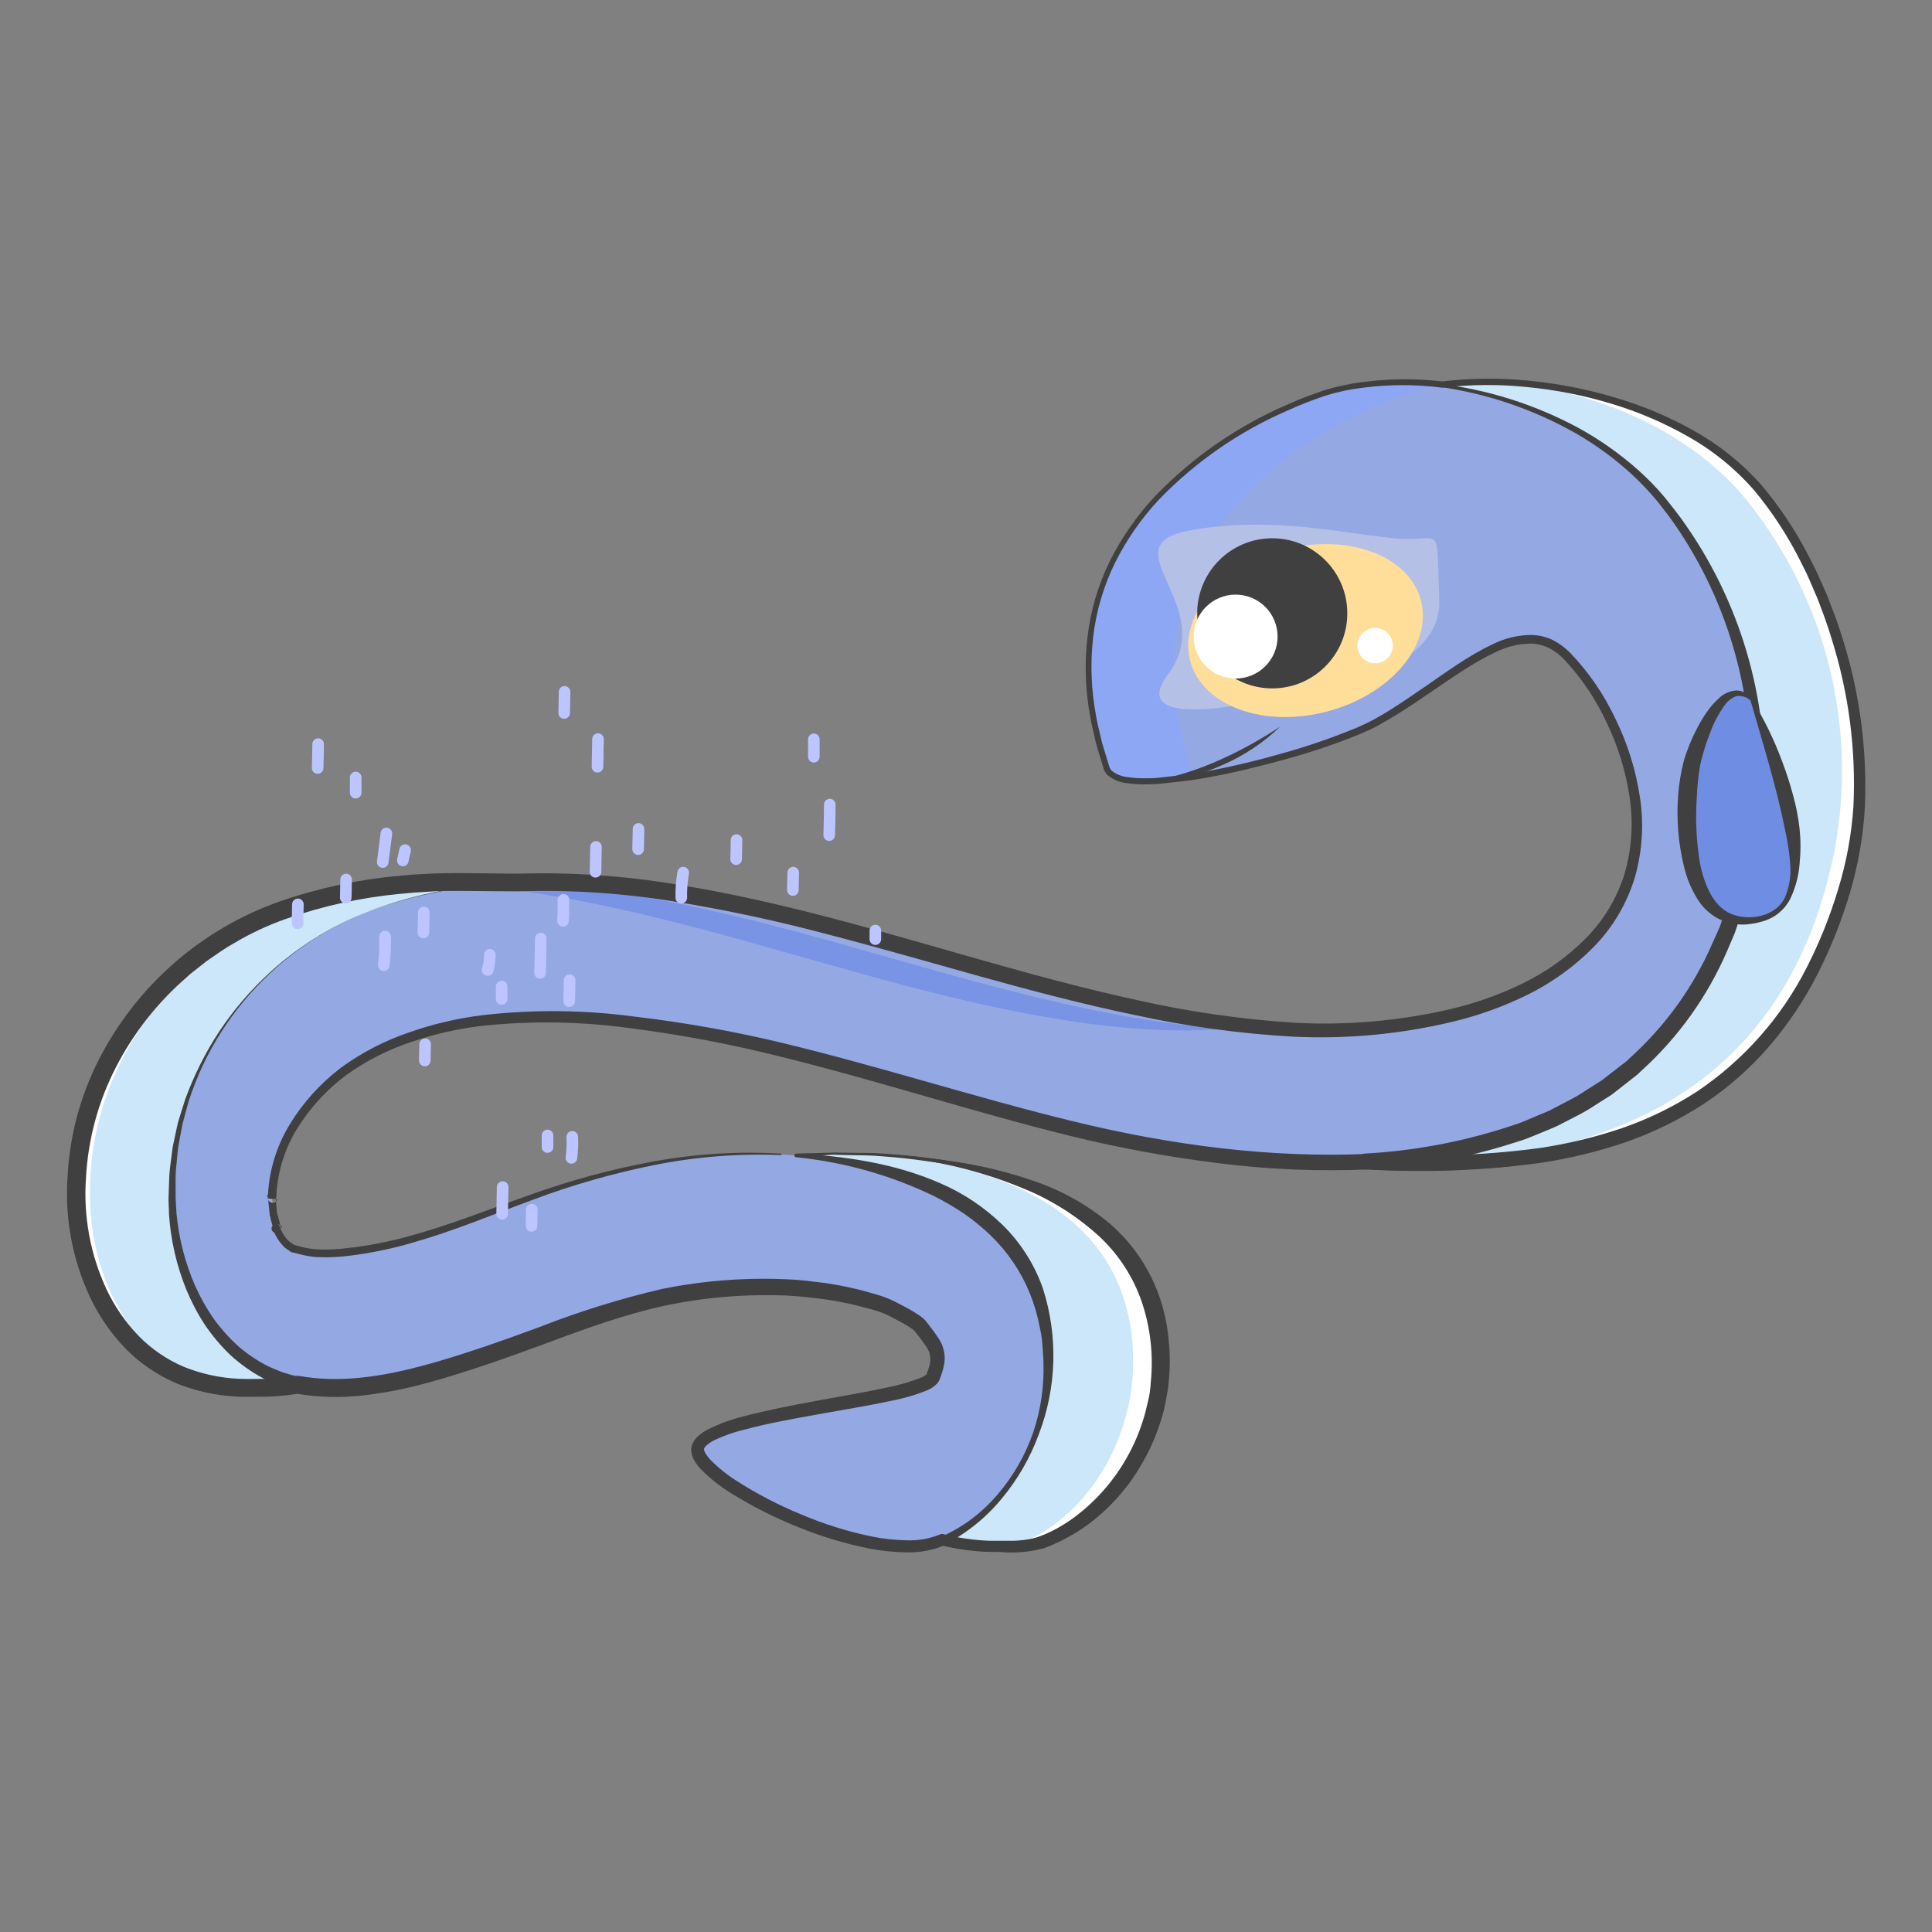 <?xml version="1.0" encoding="UTF-8"?>
<svg width="1500px" height="1500px" viewBox="0 0 1500 1500" version="1.1" xmlns="http://www.w3.org/2000/svg" xmlns:xlink="http://www.w3.org/1999/xlink">
    <rect x="0" y="0" width="1500" height="1500" fill="#808080" stroke="none"/>
    <!-- Generator: Sketch 63.1 (92452) - https://sketch.com -->
    <title>Animals / Eel</title>
    <desc>Created with Sketch.</desc>
    <g id="Animals-/-Eel" stroke="none" stroke-width="1" fill="none" fill-rule="evenodd">
        <g id="Parts-/-Back" fill="#FFFFFF" fill-opacity="0">
            <rect id="Rectangle" x="0" y="0" width="1500" height="1500"></rect>
        </g>
        <g id="Group" transform="translate(52, 294)">
            <path d="M777.961,760.173 C779.086,822.948 740.791,880.053 689.221,901.923 C716.806,908.043 742.636,909.393 759.871,902.193 C811.711,880.503 850.276,823.128 849.151,760.173 C846.901,634.173 710.776,606.543 624.151,602.133 C604.804,601.14 585.412,601.411 566.101,602.943 C652.681,609.513 775.846,640.203 777.961,760.173 Z" id="Path" fill="#FFFFFF" fill-rule="nonzero"></path>
            <path d="M1016.641,267.063 C1070.641,237.183 1117.216,186.738 1154.206,207.258 C1187.551,225.753 1279.801,374.748 1157.086,459.258 C1115.146,488.148 1063.486,499.488 1015.921,504.258 C961.246,509.568 906.346,503.178 851.896,492.828 C738.721,471.318 628.291,429.828 515.251,407.328 C420.121,388.113 320.581,380.643 228.781,414.528 C148.141,444.273 70.651,527.028 72.946,637.053 C74.251,700.413 106.831,757.293 158.176,775.968 C211.501,795.408 272.521,776.463 323.371,759.498 C375.751,742.083 426.061,718.998 480.466,710.403 C508.291,706.212 536.468,704.825 564.571,706.263 C554.041,705.813 567.676,706.533 569.071,706.668 C573.571,707.028 577.711,707.523 582.031,708.063 C592.841,709.392 603.568,711.33 614.161,713.868 C618.661,714.948 623.521,716.298 628.156,717.693 C632.254,718.751 636.224,720.261 639.991,722.193 C644.491,724.128 648.541,726.693 652.771,728.853 C655.471,730.473 658.126,732.183 660.781,733.983 C657.586,731.463 658.081,732.003 662.356,735.558 C662.716,735.873 672.931,747.123 667.216,739.743 C670.478,743.784 673.034,748.349 674.776,753.243 C677.701,761.208 676.171,766.338 672.886,775.518 C666.271,794.148 500.491,802.518 490.411,829.878 C481.726,853.638 625.906,926.718 679.681,902.373 C727.606,880.683 763.246,823.308 762.211,760.353 C760.096,634.353 634.276,606.723 554.401,602.313 C494.506,598.983 435.961,610.458 378.901,629.313 C327.736,646.458 278.326,670.083 224.956,677.148 C214.462,678.756 203.832,679.284 193.231,678.723 C187.543,678.075 181.925,676.916 176.446,675.258 C175.771,675.258 168.391,669.453 172.846,673.143 C168.554,669.588 165.33,664.916 163.531,659.643 C163.531,659.643 159.031,642.723 160.741,651.363 C160.291,648.933 158.941,630.663 158.806,636.468 C159.661,595.968 181.891,565.053 207.046,543.228 C232.201,521.403 269.686,507.498 299.701,501.513 C341.821,493.143 385.201,493.593 427.996,498.048 C541.711,509.838 652.726,549.708 764.461,578.373 C955.216,627.288 1255.906,651.993 1312.651,366.873 C1330.953,270.305 1305.893,170.573 1244.116,94.128 C1182.646,18.933 1061.731,-12.837 980.731,9.888 C957.916,16.278 735.481,93.633 807.256,302.973 C817.291,332.043 975.106,290.148 1016.641,267.063 Z" id="Path" fill="#94A8E4" fill-rule="nonzero"></path>
            <path d="M72.946,636.873 C70.651,526.893 148.141,444.093 228.781,414.348 C264.041,401.588 300.965,394.009 338.401,391.848 C278.866,388.293 219.466,393.468 162.901,414.348 C82.261,444.093 4.771,526.848 7.021,636.873 C8.371,700.233 40.951,757.113 92.296,775.788 C119.296,785.643 148.276,785.598 176.896,781.008 C170.506,779.732 164.219,777.987 158.086,775.788 C106.831,757.113 74.116,700.233 72.946,636.873 Z" id="Path" fill="#FFFFFF" fill-rule="nonzero"></path>
            <path d="M81.496,636.873 C79.291,526.893 154.261,444.093 232.336,414.348 C266.371,401.602 302.122,394.018 338.401,391.848 C280.801,388.293 223.336,393.468 168.661,414.348 C90.631,444.093 15.661,526.848 17.866,636.873 C19.126,700.233 50.671,757.113 100.351,775.788 C126.451,785.643 154.351,785.598 182.206,781.008 C176.084,779.72 170.067,777.975 164.206,775.788 C114.346,757.113 82.801,700.233 81.496,636.873 Z" id="Path" fill="#CDE7FA" fill-rule="nonzero"></path>
            <path d="M232.336,414.213 C249.281,407.706 266.722,402.575 284.491,398.868 C302.308,395.19 320.346,392.68 338.491,391.353 L338.491,392.208 L315.631,391.713 C308.041,391.443 300.436,391.443 292.816,391.713 C277.622,392.153 262.464,393.429 247.411,395.538 C232.362,397.629 217.454,400.635 202.771,404.538 C188.06,408.205 173.636,412.943 159.616,418.713 L149.266,423.213 L139.231,428.388 L134.236,430.998 L129.421,433.923 C126.226,435.903 122.986,437.793 119.836,439.818 C113.761,444.318 107.371,448.233 101.836,453.318 L93.106,460.428 L84.916,468.123 C63.237,488.776 45.73,513.402 33.346,540.663 C20.912,567.695 14.303,597.04 13.951,626.793 C12.643,656.291 19.048,685.621 32.536,711.888 C45.811,737.718 67.321,759.633 94.276,769.713 C107.972,774.754 122.393,777.55 136.981,777.993 C140.626,777.993 144.316,777.993 148.186,777.993 C152.056,777.993 155.611,777.993 159.301,777.768 C166.7,777.384 174.075,776.618 181.396,775.473 L181.171,786.588 C176.118,785.393 171.144,783.891 166.276,782.088 C163.799,781.273 161.379,780.295 159.031,779.163 C156.646,778.083 154.216,777.093 151.921,775.878 C142.785,770.958 134.304,764.911 126.676,757.878 C119.275,750.755 112.653,742.865 106.921,734.343 C101.345,725.808 96.585,716.768 92.701,707.343 C85.071,688.59 80.512,668.731 79.201,648.528 C79.201,643.488 78.616,638.448 78.931,633.453 L79.471,618.423 C79.741,613.383 80.641,608.433 81.181,603.483 C81.496,601.008 81.766,598.488 82.171,596.013 L83.746,588.678 L85.321,581.343 C85.776,578.885 86.407,576.464 87.211,574.098 L91.711,559.743 C95.115,550.369 99.067,541.203 103.546,532.293 C112.396,514.481 123.448,497.851 136.441,482.793 C162.351,452.473 195.268,428.932 232.336,414.213 L232.336,414.213 Z M232.336,414.213 C195.307,428.977 162.569,452.788 137.116,483.468 C124.471,498.702 113.797,515.469 105.346,533.373 C101.197,542.318 97.576,551.499 94.501,560.868 L90.631,575.133 C89.91,577.489 89.369,579.895 89.011,582.333 L87.616,589.713 L86.311,596.958 C85.996,599.388 85.816,601.863 85.546,604.293 C85.186,609.198 84.466,614.058 84.331,618.963 L84.331,633.678 C84.331,638.583 84.826,643.443 85.051,648.303 C86.856,667.729 91.779,686.737 99.631,704.598 C103.595,713.412 108.355,721.847 113.851,729.798 C119.474,737.561 125.883,744.724 132.976,751.173 C140.126,757.393 148.033,762.685 156.511,766.923 C158.626,767.958 161.011,768.768 162.991,769.713 C165.152,770.636 167.36,771.447 169.606,772.143 C174.137,773.572 178.751,774.729 183.421,775.608 C186.486,776.198 188.497,779.155 187.921,782.223 C187.495,784.509 185.706,786.297 183.421,786.723 L183.421,786.723 C175.722,788.092 167.956,789.053 160.156,789.603 C156.241,789.828 152.281,790.008 148.411,790.008 C144.541,790.008 140.761,790.008 136.801,790.008 C120.84,789.807 105.018,787.011 89.956,781.728 C74.871,776.004 61.096,767.295 49.456,756.123 C37.892,745.065 28.237,732.171 20.881,717.963 C6.52,689.624 -0.196,658.028 1.396,626.298 C2.13,594.902 9.539,564.023 23.131,535.713 C36.871,507.703 55.877,482.6 79.111,461.778 L87.796,454.128 L96.796,447.018 C102.826,442.113 109.531,438.018 115.876,433.878 C119.206,431.898 122.581,430.008 125.956,428.118 L130.996,425.238 L136.216,422.718 L146.656,417.723 L157.411,413.493 C171.778,408.067 186.516,403.676 201.511,400.353 C216.438,396.952 231.555,394.443 246.781,392.838 C261.991,391.218 277.246,390.363 292.501,390.138 C300.151,390.138 307.756,390.138 315.406,390.498 L338.266,391.443 C338.381,391.442 338.492,391.491 338.569,391.577 C338.646,391.663 338.683,391.778 338.673,391.893 C338.673,392.116 338.489,392.298 338.266,392.298 C302.053,394.222 266.339,401.61 232.336,414.213 L232.336,414.213 Z" id="Shape" fill="#404041" fill-rule="nonzero"></path>
            <path d="M873.091,302.973 C801.316,93.633 1023.616,16.278 1046.566,9.888 C1054.517,7.648 1062.603,5.919 1070.776,4.713 C1040.735,0.481 1010.156,2.194 980.776,9.753 C957.961,16.143 735.526,93.498 807.301,302.838 C811.486,315.033 841.726,314.718 878.491,308.553 C876.064,307.423 874.14,305.435 873.091,302.973 L873.091,302.973 Z" id="Path" fill="#8EA7F5" fill-rule="nonzero"></path>
            <path d="M744.211,492.783 C795.781,502.548 847.711,508.713 899.461,504.843 C869.427,502.603 839.555,498.576 810.001,492.783 C696.826,471.273 586.396,429.783 473.401,407.283 C415.171,395.538 355.276,388.203 296.551,392.028 C333.878,394.55 370.986,399.647 407.611,407.283 C520.606,430.008 631.036,471.273 744.211,492.783 Z" id="Path" fill="#7994E4" fill-rule="nonzero"></path>
            <path d="M1064.791,4.713 C1129.366,12.858 1197.091,43.683 1238.176,93.993 C1299.882,170.42 1324.907,270.092 1306.621,366.603 C1271.746,542.103 1144.621,600.108 1007.776,607.623 C1167.841,615.678 1323.046,591.288 1381.276,392.523 C1411.156,290.868 1374.616,159.873 1315.486,87.513 C1260.091,19.608 1144.171,-6.357 1064.791,4.713" id="Path" fill="#FFFFFF" fill-rule="nonzero"></path>
            <path d="M761.986,760.173 C763.021,822.948 727.606,880.053 679.951,901.923 C705.421,908.043 729.451,909.393 745.246,902.193 C793.171,880.503 828.811,823.128 827.776,760.173 C825.661,634.173 699.841,606.543 619.966,602.133 C602.074,601.141 584.134,601.412 566.281,602.943 C646.156,609.513 760.006,640.203 761.986,760.173 Z" id="Path" fill="#CDE7FA" fill-rule="nonzero"></path>
            <path d="M624.331,602.808 L595.306,602.448 L566.416,604.383 L566.416,601.548 C604.036,603.663 642.286,609.018 677.836,624.588 C695.799,632.293 712.195,643.229 726.211,656.853 C740.387,670.703 751.168,687.645 757.711,706.353 C769.588,743.402 768.445,783.398 754.471,819.708 C747.874,837.714 738.239,854.457 725.986,869.208 C713.781,884.155 698.612,896.413 681.436,905.208 L680.851,899.448 C695.124,902.822 709.816,904.081 724.456,903.183 L724.951,903.183 C735.209,903.633 745.465,902.246 755.236,899.088 C764.843,895.199 773.916,890.103 782.236,883.923 C798.924,871.446 812.812,855.611 823.006,837.438 C828.112,828.422 832.246,818.888 835.336,808.998 C837.091,804.093 837.991,799.008 839.296,794.013 C840.601,789.018 841.231,783.843 841.501,778.668 C843.566,757.921 841.22,736.973 834.616,717.198 C828.015,697.765 816.733,680.255 801.766,666.213 C786.275,651.976 768.606,640.309 749.431,631.653 C709.899,614.305 667.467,604.521 624.331,602.808 L624.331,602.808 Z M624.331,601.458 C635.176,601.908 645.976,602.718 656.776,603.798 C667.576,604.878 678.331,606.228 689.041,607.848 C710.693,611.041 731.986,616.315 752.626,623.598 C773.732,630.976 793.303,642.172 810.361,656.628 C827.571,671.712 840.579,690.999 848.116,712.608 C851.847,723.346 854.265,734.498 855.316,745.818 C856.508,757.081 856.508,768.439 855.316,779.703 C854.911,785.373 853.516,790.908 852.571,796.443 C851.626,801.978 849.871,807.423 848.071,812.733 C844.477,823.433 839.756,833.721 833.986,843.423 C822.654,862.973 807.132,879.77 788.536,892.608 L781.471,897.108 L774.046,901.158 C771.578,902.508 769.039,903.725 766.441,904.803 C763.842,906.053 761.167,907.135 758.431,908.043 C747.387,911.043 735.889,912.004 724.501,910.878 L724.996,910.878 C709.589,911.031 694.239,908.985 679.411,904.803 L679.411,904.803 C678.622,904.601 677.946,904.094 677.532,903.393 C677.118,902.692 677.001,901.855 677.206,901.068 C677.441,900.194 678.05,899.469 678.871,899.088 C687.291,895.348 695.261,890.668 702.631,885.138 C710.006,879.524 716.751,873.127 722.746,866.058 C734.847,851.89 744.175,835.571 750.241,817.953 C756.123,800.409 758.791,781.949 758.116,763.458 C758.116,758.958 757.531,754.233 757.261,749.643 C756.991,745.053 756.226,740.643 755.191,736.143 C753.519,727.189 750.941,718.429 747.496,709.998 C740.67,693.274 730.467,678.139 717.526,665.538 C711.015,659.265 704.018,653.517 696.601,648.348 C689.025,643.248 681.135,638.634 672.976,634.533 C639.35,618.342 603.148,608.169 566.011,604.473 L566.011,604.473 C565.232,604.379 564.671,603.678 564.751,602.898 C564.82,602.18 565.425,601.634 566.146,601.638 L595.261,600.873 L624.331,601.458 Z" id="Shape" fill="#404041" fill-rule="nonzero"></path>
            <path d="M1064.791,4.713 C1129.366,12.858 1197.091,43.683 1238.176,93.993 C1299.882,170.42 1324.907,270.092 1306.621,366.603 C1271.746,542.103 1144.621,600.108 1007.776,607.623 C1167.841,615.678 1331.776,569.778 1372.276,366.603 C1390.558,270.155 1365.585,170.544 1303.966,94.128 C1248.616,26.088 1144.171,-6.357 1064.791,4.713" id="Path" fill="#CDE7FA" fill-rule="nonzero"></path>
            <path d="M1315.711,87.648 C1300.897,70.164 1283.14,55.407 1263.241,44.043 C1243.398,32.552 1222.246,23.487 1200.241,17.043 C1178.333,10.747 1155.86,6.617 1133.146,4.713 C1110.427,2.565 1087.537,3.033 1064.926,6.108 L1064.926,3.903 C1102.844,8.371 1139.577,19.959 1173.196,38.058 C1189.996,47.242 1205.697,58.308 1219.996,71.043 C1227.155,77.439 1233.862,84.326 1240.066,91.653 C1246.051,99.123 1252.081,106.548 1257.391,114.468 C1301.497,178.179 1322.59,255.012 1317.196,332.313 C1315.588,351.501 1312.336,370.516 1307.476,389.148 C1306.261,393.648 1305.541,398.553 1303.921,403.098 L1299.421,416.823 C1297.891,421.323 1296.496,425.823 1294.921,430.323 L1289.161,443.823 C1273.813,479.576 1250.909,511.584 1222.021,537.648 L1219.411,540.168 L1216.531,542.418 L1210.816,546.918 L1199.296,555.918 L1187.011,563.703 C1182.993,566.416 1178.832,568.91 1174.546,571.173 L1161.631,577.833 C1159.471,578.913 1157.356,580.128 1155.106,581.073 L1148.446,583.863 L1134.946,589.398 C1130.446,591.198 1125.946,592.503 1121.446,593.898 C1084.779,605.568 1046.717,612.288 1008.271,613.878 L1008.271,601.548 C1041.239,603.578 1074.302,603.578 1107.271,601.548 C1139.966,599.764 1172.321,593.991 1203.616,584.358 C1267.193,564.903 1320.313,520.763 1351.081,461.823 C1358.968,447.336 1365.796,432.296 1371.511,416.823 C1374.616,409.173 1376.866,401.208 1379.566,393.378 C1380.736,389.418 1381.681,385.413 1382.761,381.408 C1383.907,377.438 1384.853,373.413 1385.596,369.348 C1391.741,336.707 1392.803,303.313 1388.746,270.348 C1384.691,237.35 1376.543,204.986 1364.491,174.003 C1361.611,166.263 1358.056,158.748 1354.771,151.098 L1349.191,139.983 C1347.391,136.248 1345.501,132.558 1343.341,128.958 L1337.131,118.158 C1334.971,114.648 1332.631,111.228 1330.336,107.718 C1326.016,100.698 1320.616,94.353 1315.711,87.648 Z M1315.711,87.648 C1320.616,94.308 1326.061,100.653 1330.426,107.718 C1332.721,111.183 1334.926,114.603 1337.266,118.158 L1343.521,128.913 C1345.681,132.468 1347.616,136.158 1349.416,139.893 L1355.041,151.008 C1358.371,158.658 1361.971,166.128 1364.896,173.913 C1377.044,204.907 1385.473,237.233 1390.006,270.213 C1394.403,303.306 1393.842,336.87 1388.341,369.798 C1387.846,373.938 1386.631,377.988 1385.731,382.038 C1384.831,386.088 1383.841,390.183 1382.716,394.233 C1380.196,402.153 1378.216,410.253 1375.066,418.038 C1369.626,433.842 1363.038,449.228 1355.356,464.073 C1324.905,525.141 1271.285,571.486 1206.451,592.773 C1174.506,603.399 1141.379,610.064 1107.811,612.618 C1074.424,615.234 1040.903,615.669 1007.461,613.923 C1004.271,613.649 1001.822,610.981 1001.822,607.78 C1001.822,604.579 1004.271,601.911 1007.461,601.638 L1007.461,601.638 C1044.728,599.639 1081.584,592.863 1117.126,581.478 C1121.626,579.948 1126.126,578.688 1130.311,576.978 L1143.091,571.578 L1149.481,568.923 C1151.641,568.023 1153.621,566.808 1155.691,565.773 L1167.976,559.383 C1172.068,557.251 1176.021,554.861 1179.811,552.228 L1191.511,544.848 L1202.446,536.388 L1207.936,532.158 L1210.636,530.043 L1213.156,527.658 C1240.712,502.923 1262.628,472.551 1277.416,438.603 L1283.086,425.913 C1284.796,421.413 1286.146,416.913 1287.586,412.773 L1292.086,399.588 C1293.706,395.088 1294.471,390.588 1295.686,386.088 C1300.65,368.149 1304.023,349.808 1305.766,331.278 C1312.468,256.211 1293.424,181.098 1251.766,118.293 C1246.681,110.418 1240.921,103.038 1235.251,95.793 C1229.324,88.591 1222.935,81.781 1216.126,75.408 C1202.453,62.657 1187.353,51.528 1171.126,42.243 C1138.276,23.662 1102.215,11.448 1064.836,6.243 L1064.836,6.243 C1064.539,6.21 1064.269,6.056 1064.09,5.817 C1063.911,5.579 1063.839,5.276 1063.891,4.983 C1063.933,4.479 1064.332,4.08 1064.836,4.038 C1087.63,1.256 1110.667,1.06 1133.506,3.453 C1156.3,5.762 1178.816,10.283 1200.736,16.953 C1222.749,23.375 1243.903,32.441 1263.736,43.953 C1283.479,55.371 1301.07,70.16 1315.711,87.648 Z" id="Shape" fill="#404041" fill-rule="nonzero"></path>
            <path d="M1307.701,249.423 C1307.701,249.423 1379.026,404.853 1315.036,419.568 C1251.046,434.283 1261.036,300.948 1261.036,300.948 C1261.036,300.948 1285.966,226.833 1307.701,249.423 Z" id="Path" fill="#708DE4" fill-rule="nonzero"></path>
            <path d="M1308.241,249.063 C1317.634,264.295 1325.487,280.425 1331.686,297.213 C1334.877,305.602 1337.64,314.148 1339.966,322.818 C1342.451,331.52 1344.198,340.416 1345.186,349.413 C1346.131,358.508 1346.131,367.677 1345.186,376.773 C1344.477,386.004 1342.098,395.031 1338.166,403.413 C1333.936,411.992 1326.319,418.418 1317.151,421.143 C1312.764,422.52 1308.235,423.396 1303.651,423.753 C1298.849,424.053 1294.03,423.567 1289.386,422.313 C1279.844,419.353 1271.663,413.102 1266.301,404.673 C1261.219,396.631 1257.523,387.793 1255.366,378.528 C1251.051,360.66 1249.533,342.231 1250.866,323.898 C1251.545,314.647 1253.051,305.475 1255.366,296.493 C1258.02,287.652 1261.532,279.091 1265.851,270.933 C1267.976,266.836 1270.366,262.883 1273.006,259.098 C1275.645,255.161 1278.758,251.564 1282.276,248.388 C1285.879,244.743 1290.668,242.509 1295.776,242.088 C1298.364,241.995 1300.921,242.685 1303.111,244.068 C1305.118,245.397 1306.859,247.091 1308.241,249.063 L1308.241,249.063 Z M1307.116,249.828 C1304.183,247.115 1300.173,245.889 1296.226,246.498 C1292.575,247.74 1289.42,250.122 1287.226,253.293 C1282.3,260.083 1278.361,267.537 1275.526,275.433 C1272.436,283.336 1269.939,291.459 1268.056,299.733 C1266.605,308.048 1265.718,316.452 1265.401,324.888 C1264.226,341.903 1265.026,358.997 1267.786,375.828 C1269.234,383.914 1271.841,391.75 1275.526,399.093 C1277.355,402.589 1279.64,405.827 1282.321,408.723 C1285.011,411.564 1288.238,413.843 1291.816,415.428 C1306.081,421.548 1327.816,417.678 1334.341,401.568 C1337.467,393.668 1338.685,385.142 1337.896,376.683 C1337.241,368.114 1335.978,359.602 1334.116,351.213 C1327.411,317.373 1316.836,283.713 1307.116,249.828 Z" id="Shape" fill="#404041" fill-rule="nonzero"></path>
            <path d="M965.566,241.323 C965.566,241.323 814.816,282.993 854.911,229.443 C895.006,175.893 807.211,129.588 871.831,117.798 C936.451,106.008 996.121,121.173 1032.301,124.098 C1068.481,127.023 1062.991,109.158 1065.466,171.573 C1067.851,230.118 965.566,241.323 965.566,241.323 Z" id="Path" fill="#B5C0E6" fill-rule="nonzero" style="mix-blend-mode: multiply;"></path>
            <ellipse id="Oval" fill="#FFDE99" fill-rule="nonzero" transform="translate(961.617, 195.589) rotate(-14.64) translate(-961.617, -195.589) " cx="961.617" cy="195.589" rx="92.61" ry="65.025"></ellipse>
            <circle id="Oval" fill="#404041" fill-rule="nonzero" cx="935.776" cy="182.193" r="58.275"></circle>
            <circle id="Oval" fill="#FFFFFF" fill-rule="nonzero" cx="907.336" cy="200.238" r="32.58"></circle>
            <circle id="Oval" fill="#FFFFFF" fill-rule="nonzero" cx="1015.651" cy="207.213" r="13.725"></circle>
            <path d="M941.896,270.213 C929.016,282.542 914.075,292.518 897.751,299.688 C889.643,303.392 881.206,306.33 872.551,308.463 C863.932,310.689 855.081,311.898 846.181,312.063 C854.753,310.167 863.224,307.84 871.561,305.088 C879.855,302.404 887.984,299.234 895.906,295.593 C903.871,292.038 911.656,288.123 919.351,283.848 C927.046,279.573 934.516,274.983 941.896,270.213 Z" id="Path" fill="#404041" fill-rule="nonzero"></path>
            <path d="M554.131,602.808 C521.301,601.491 488.431,604.074 456.211,610.503 C424.031,616.928 392.427,625.958 361.711,637.503 C330.931,648.843 300.466,661.668 268.561,670.758 C252.615,675.441 236.317,678.827 219.826,680.883 C211.475,681.998 203.044,682.389 194.626,682.053 C190.331,681.763 186.07,681.1 181.891,680.073 L175.816,678.498 L175.591,678.498 L175.096,678.498 L174.511,678.183 L174.241,678.183 L173.431,677.688 L172.126,676.743 L169.786,675.168 L169.786,675.168 L169.381,674.853 C165.357,671.126 162.273,666.5 160.381,661.353 L166.951,658.788 L166.951,658.788 C166.832,658.524 166.696,658.269 166.546,658.023 C166.234,657.639 165.852,657.318 165.421,657.078 C163.902,656.24 162,656.62 160.921,657.978 C160.5,658.523 160.25,659.181 160.201,659.868 L160.201,660.408 C160.213,660.572 160.213,660.738 160.201,660.903 C160.201,660.903 160.201,660.903 160.201,660.903 L160.201,660.903 L160.201,660.543 L160.201,659.913 L159.841,658.563 L159.121,655.908 L158.356,653.298 L157.951,652.038 L157.951,651.498 C157.951,651.498 157.501,650.823 158.401,652.083 L157.501,650.058 L156.781,643.083 L156.421,639.663 L156.421,638.043 L156.421,637.323 L156.421,637.323 C156.421,637.323 156.421,637.548 156.421,637.638 C156.421,637.728 156.421,637.638 156.691,638.133 C156.846,638.402 157.043,638.645 157.276,638.853 C157.369,638.969 157.475,639.074 157.591,639.168 C158.05,639.484 158.571,639.699 159.121,639.798 C160.14,639.989 161.191,639.726 162.001,639.078 C162.264,638.859 162.492,638.601 162.676,638.313 L162.676,638.313 C163.351,636.918 163.036,637.278 163.126,637.053 L155.926,636.558 C156.462,616.339 162.263,596.609 172.756,579.318 C183.145,562.183 196.671,547.161 212.626,535.038 C228.734,523.286 246.531,514.046 265.411,507.633 C284.09,501.04 303.435,496.513 323.101,494.133 C362.223,489.66 401.75,490.053 440.776,495.303 C479.428,499.843 517.776,506.68 555.616,515.778 C631.576,534.093 705.781,558.213 781.111,576.573 C856.441,594.933 933.841,605.328 1010.881,601.863 L1011.466,601.863 C1055.412,604.67 1099.528,603.163 1143.181,597.363 C1164.802,594.156 1186.095,589.036 1206.811,582.063 C1227.388,574.982 1247.032,565.432 1265.311,553.623 C1301.596,529.269 1331.033,496.021 1350.811,457.053 C1360.751,437.546 1368.914,417.184 1375.201,396.213 C1381.603,375.336 1385.56,353.787 1386.991,331.998 C1389.072,288.051 1383.359,244.083 1370.116,202.128 C1367.056,191.553 1363.096,181.293 1359.226,171.033 L1352.701,155.868 C1350.586,150.828 1347.931,146.013 1345.546,141.063 C1335.68,121.463 1323.601,103.058 1309.546,86.208 C1295.155,69.822 1278.119,55.964 1259.146,45.213 C1240.042,34.302 1219.749,25.62 1198.666,19.338 C1177.571,12.95 1155.895,8.669 1133.956,6.558 C1112.048,4.262 1089.953,4.398 1068.076,6.963 L1067.446,6.963 C1047.263,4.375 1026.833,4.375 1006.651,6.963 C996.591,8.114 986.663,10.209 976.996,13.218 C967.333,16.437 957.841,20.147 948.556,24.333 C910.992,40.477 876.982,63.874 848.476,93.183 C834.503,107.978 822.783,124.747 813.691,142.953 C804.735,161.2 798.981,180.851 796.681,201.048 C794.405,221.269 795.179,241.717 798.976,261.708 C799.696,266.703 801.136,271.608 802.216,276.603 C802.801,279.078 803.251,281.553 804.016,283.983 L806.266,291.318 L808.471,298.608 C808.876,299.778 809.191,301.128 809.641,302.163 C810.027,303.039 810.576,303.833 811.261,304.503 C814.931,307.355 819.36,309.061 823.996,309.408 C828.943,310.108 833.942,310.379 838.936,310.218 C841.456,310.218 843.976,310.218 846.541,309.903 L854.101,309.093 L869.266,307.383 C874.306,306.708 879.346,305.853 884.386,304.908 C904.456,301.218 924.346,296.403 944.011,290.778 C963.666,285.274 982.975,278.602 1001.836,270.798 C1006.336,268.818 1011.061,266.613 1015.336,264.228 C1019.611,261.843 1024.336,259.143 1028.431,256.443 C1037.071,251.043 1045.486,245.238 1053.946,239.433 C1070.821,227.868 1087.426,215.448 1106.461,206.403 C1116.116,201.481 1126.808,198.935 1137.646,198.978 C1143.25,199.213 1148.748,200.591 1153.801,203.028 C1158.693,205.572 1163.157,208.867 1167.031,212.793 C1181.537,227.943 1193.469,245.363 1202.356,264.363 C1211.601,283.249 1217.928,303.428 1221.121,324.213 C1224.43,345.132 1223.156,366.52 1217.386,386.898 C1211.264,407.331 1200.269,425.971 1185.346,441.213 C1170.552,456.227 1153.368,468.681 1134.496,478.068 C1115.769,487.34 1096.053,494.465 1075.726,499.308 C1035.272,508.973 993.655,512.866 952.111,510.873 C910.829,508.532 869.796,502.935 829.396,494.133 C748.396,477.348 670.186,452.013 590.896,431.493 C551.435,420.958 511.469,412.412 471.151,405.888 C431.003,399.324 390.309,396.702 349.651,398.058 L349.111,398.058 L303.616,397.698 C296.011,397.698 288.406,397.698 280.846,398.328 L269.461,399.003 L258.121,400.038 C227.978,402.917 198.299,409.46 169.741,419.523 C155.638,424.497 142.07,430.874 129.241,438.558 C122.671,442.158 116.641,446.613 110.476,450.798 C107.371,452.913 104.536,455.298 101.476,457.683 C98.416,460.068 95.536,462.183 92.836,464.838 C70.169,484.455 51.498,508.26 37.846,534.948 C24.203,561.499 16.336,590.638 14.761,620.448 C12.63,650.159 18.096,679.923 30.646,706.938 C36.904,720.192 45.261,732.348 55.396,742.938 C65.49,753.358 77.581,761.638 90.946,767.283 C104.547,772.731 118.969,775.849 133.606,776.508 C140.896,776.823 148.591,776.508 156.106,776.508 C163.548,776.15 170.968,775.414 178.336,774.303 C179.049,774.168 179.782,774.168 180.496,774.303 L180.496,774.303 C211.276,779.838 243.496,774.978 274.591,766.743 C290.161,762.693 305.641,757.743 321.121,752.568 C336.601,747.393 351.811,741.813 367.201,736.188 C397.961,724.157 429.542,714.337 461.701,706.803 C494.259,700.189 527.518,697.679 560.701,699.333 L561.376,699.333 C569.386,699.738 578.386,700.818 587.116,701.943 C595.846,703.068 604.531,704.868 613.081,706.848 C617.581,707.838 621.631,709.143 625.906,710.313 C630.404,711.489 634.811,712.993 639.091,714.813 C642.871,716.433 647.011,718.863 650.971,720.843 C654.991,722.949 658.883,725.293 662.626,727.863 L663.031,728.133 L663.031,728.133 L664.381,729.303 L665.056,729.843 L665.371,730.158 L665.371,730.158 L665.866,730.608 L666.541,731.373 L666.856,731.778 L667.441,732.498 L668.566,733.938 C670.096,735.873 671.536,737.808 673.066,739.833 C674.596,741.858 675.901,743.838 677.296,746.088 C678.127,747.407 678.849,748.791 679.456,750.228 C679.984,751.588 680.406,752.987 680.716,754.413 C681.444,757.354 681.642,760.402 681.301,763.413 C680.96,766.153 680.342,768.852 679.456,771.468 L678.241,775.023 L677.611,776.823 C677.341,777.453 677.026,778.083 676.711,778.668 L675.676,780.063 C673.445,782.4 670.746,784.24 667.756,785.463 C658.517,789.175 648.929,791.949 639.136,793.743 C629.731,795.768 620.281,797.523 610.876,799.188 C592.066,802.563 573.301,805.668 554.716,809.358 C545.446,811.203 536.221,813.228 527.176,815.658 C518.331,817.692 509.743,820.711 501.571,824.658 C499.826,825.591 498.195,826.724 496.711,828.033 C495.779,828.786 495.052,829.761 494.596,830.868 C494.61,832.11 495.003,833.319 495.721,834.333 C496.744,836.063 497.951,837.677 499.321,839.148 C505.696,845.645 512.827,851.356 520.561,856.158 C536.394,866.235 553.095,874.88 570.466,881.988 C587.746,889.302 605.695,894.924 624.061,898.773 C633.122,900.672 642.343,901.711 651.601,901.878 C660.523,902.269 669.425,900.734 677.701,897.378 C678.568,896.955 679.558,896.859 680.491,897.108 C692.185,900.079 704.162,901.799 716.221,902.238 L725.491,902.238 C728.506,902.238 731.566,902.238 734.491,902.238 C737.416,902.238 740.431,901.878 743.491,901.563 C746.551,901.248 749.341,900.663 752.086,899.853 C757.718,898.107 763.172,895.832 768.376,893.058 L776.206,888.558 L783.676,883.518 C793.433,876.415 802.288,868.149 810.046,858.903 C817.87,849.672 824.506,839.498 829.801,828.618 C835.186,817.759 839.294,806.313 842.041,794.508 C847.349,770.751 846.932,746.072 840.826,722.508 C834.508,698.907 821.432,677.667 803.206,661.398 C784.722,645.265 763.344,632.789 740.206,624.633 C717.114,616.529 693.24,610.858 668.971,607.713 C656.776,605.913 644.491,604.563 632.206,603.708 C626.041,603.168 619.876,603.033 613.711,602.898 L595.171,602.448 L595.171,602.448 C594.798,602.448 594.496,602.145 594.496,601.773 C594.496,601.4 594.798,601.098 595.171,601.098 L613.756,601.098 C619.921,601.098 626.131,601.098 632.296,601.593 C644.686,602.313 657.016,603.498 669.286,605.148 C693.961,608.238 718.244,613.909 741.736,622.068 C765.461,630.085 787.449,642.53 806.536,658.743 C825.686,675.413 839.557,697.307 846.451,721.743 C853.191,746.149 853.932,771.823 848.611,796.578 C845.878,808.911 841.725,820.886 836.236,832.263 C830.802,843.698 823.97,854.415 815.896,864.168 C799.916,884.218 778.659,899.413 754.516,908.043 C751.321,908.988 748.126,909.348 744.931,910.023 C741.736,910.698 738.496,910.608 735.301,910.878 C732.106,911.148 729.001,910.878 725.806,910.878 L716.536,910.878 C703.865,910.567 691.265,908.877 678.961,905.838 L681.706,905.568 C672.35,909.592 662.23,911.527 652.051,911.238 C642.229,911.162 632.437,910.168 622.801,908.268 C603.79,904.467 585.192,898.831 567.271,891.438 C549.274,884.269 531.955,875.504 515.521,865.248 C507.007,860.028 499.164,853.787 492.166,846.663 C490.265,844.662 488.59,842.459 487.171,840.093 C485.296,837.065 484.444,833.516 484.741,829.968 C485.486,826.46 487.369,823.296 490.096,820.968 C492.175,819.096 494.472,817.479 496.936,816.153 C505.83,811.649 515.205,808.162 524.881,805.758 C534.241,803.238 543.646,801.258 553.006,799.188 C571.816,795.318 590.626,792.078 609.346,788.613 C618.706,786.903 628.021,785.148 637.201,783.123 C646.147,781.382 654.914,778.821 663.391,775.473 C664.834,774.889 666.16,774.051 667.306,772.998 L667.306,772.998 C667.286,773.087 667.286,773.179 667.306,773.268 L667.846,771.693 L668.926,768.453 C670.319,764.967 670.648,761.146 669.871,757.473 C669.669,756.583 669.398,755.71 669.061,754.863 C668.719,754.095 668.312,753.357 667.846,752.658 C666.721,750.858 665.416,748.968 664.066,747.123 C662.716,745.278 661.276,743.433 659.836,741.633 L658.756,740.283 L658.261,739.608 L657.991,739.293 L657.991,739.293 L655.561,737.268 L656.101,737.673 C652.719,735.354 649.186,733.265 645.526,731.418 C641.746,729.528 638.461,727.503 634.276,725.748 C630.533,724.288 626.7,723.071 622.801,722.103 C618.706,721.068 614.701,719.853 610.561,718.908 C602.236,717.018 593.911,715.443 585.541,714.408 C577.171,713.373 568.981,712.428 559.711,711.933 L560.386,711.933 C528.178,710.484 495.916,713.084 464.356,719.673 C432.856,726.468 402.391,737.673 371.701,749.058 C356.356,754.683 340.921,760.398 325.261,765.618 C309.601,770.838 293.986,775.923 277.921,780.153 C261.78,784.554 245.32,787.684 228.691,789.513 C211.753,791.385 194.635,790.87 177.841,787.983 L180.136,787.983 C172.28,789.207 164.363,790.003 156.421,790.368 C148.456,790.368 140.761,790.683 132.661,790.368 C116.449,789.638 100.476,786.184 85.411,780.153 C70.302,773.802 56.621,764.483 45.181,752.748 C33.972,741.052 24.732,727.618 17.821,712.968 C4.213,683.849 -1.764,651.748 0.451,619.683 C2.033,587.806 10.394,556.633 24.976,528.243 C54.279,471.156 104.298,427.431 164.791,406.023 C194.441,395.697 225.237,389.018 256.501,386.133 L268.201,385.053 L279.901,384.423 C287.686,383.928 295.516,384.018 303.301,383.838 L349.786,384.333 L349.246,384.333 C390.745,383.057 432.269,385.861 473.221,392.703 C514.081,399.183 554.221,408.498 594.136,418.938 C673.741,439.863 751.636,465.333 831.691,482.658 C871.465,491.595 911.879,497.402 952.561,500.028 C993.139,502.253 1033.828,498.753 1073.431,489.633 C1093.093,485.088 1112.175,478.325 1130.311,469.473 C1148.357,460.718 1164.801,448.989 1178.956,434.778 C1193.028,420.662 1203.453,403.333 1209.331,384.288 C1214.903,365.063 1216.239,344.858 1213.246,325.068 C1210.315,305.12 1204.383,285.73 1195.651,267.558 C1187.252,249.255 1175.946,232.432 1162.171,217.743 C1158.855,214.324 1155.029,211.44 1150.831,209.193 C1146.613,207.125 1142.021,205.932 1137.331,205.683 C1127.567,205.658 1117.934,207.923 1109.206,212.298 C1091.206,220.758 1074.376,232.908 1057.366,244.383 C1048.906,250.188 1040.356,255.948 1031.536,261.348 C1027.036,264.093 1022.536,266.658 1018.036,269.223 C1013.536,271.788 1008.676,273.723 1003.861,275.928 C984.775,283.681 965.24,290.278 945.361,295.683 C925.516,301.173 905.491,306.078 885.196,309.723 C880.111,310.623 875.071,311.478 869.896,312.153 L854.506,313.863 L846.766,314.673 C844.156,314.673 841.591,314.943 838.981,314.943 C833.716,315.083 828.449,314.797 823.231,314.088 C817.574,313.588 812.205,311.374 807.841,307.743 C806.719,306.598 805.819,305.255 805.186,303.783 C804.691,302.433 804.421,301.263 804.016,300.003 L801.766,292.713 L799.516,285.288 C798.796,282.813 798.346,280.293 797.716,277.773 C796.681,272.688 795.196,267.693 794.476,262.563 C790.631,242.15 789.903,221.273 792.316,200.643 C794.711,179.962 800.664,159.851 809.911,141.198 C819.244,122.65 831.235,105.565 845.506,90.483 C874.329,60.74 908.715,36.95 946.711,20.463 C956.138,16.211 965.781,12.456 975.601,9.213 C985.516,6.087 995.699,3.888 1006.021,2.643 C1026.588,-0.139 1047.425,-0.29 1068.031,2.193 L1067.446,2.193 C1089.688,-0.485 1112.158,-0.711 1134.451,1.518 C1156.733,3.63 1178.763,7.864 1200.241,14.163 C1221.778,20.34 1242.538,28.961 1262.116,39.858 C1281.911,50.781 1299.738,64.941 1314.856,81.753 C1329.417,98.882 1341.95,117.636 1352.206,137.643 C1354.681,142.683 1357.471,147.588 1359.676,152.718 L1366.516,168.108 C1370.521,178.548 1374.661,188.988 1377.901,199.608 C1391.695,242.447 1397.789,287.392 1395.901,332.358 C1394.642,354.931 1390.761,377.282 1384.336,398.958 C1377.964,420.545 1369.65,441.511 1359.496,461.598 C1349.29,481.815 1336.69,500.731 1321.966,517.938 C1307.114,535.204 1289.958,550.346 1270.981,562.938 C1251.966,575.318 1231.522,585.351 1210.096,592.818 C1188.727,600.078 1166.756,605.424 1144.441,608.793 C1100.031,614.88 1055.131,616.599 1010.386,613.923 L1010.971,613.923 C971.722,615.624 932.401,613.983 893.431,609.018 C854.553,604.196 815.995,597.073 777.961,587.688 C702.001,568.878 628.021,544.533 552.601,526.038 C515.032,516.606 476.941,509.394 438.526,504.438 C400.32,499.096 361.608,498.401 323.236,502.368 C304.297,504.512 285.648,508.707 267.616,514.878 C249.501,520.832 232.4,529.511 216.901,540.618 C201.683,551.991 188.726,566.109 178.696,582.243 C168.741,598.352 163.158,616.778 162.496,635.703 L155.296,635.208 C155.296,634.848 155.296,635.208 155.836,633.498 L155.836,633.498 C156.024,633.199 156.269,632.939 156.556,632.733 C157.375,632.105 158.417,631.844 159.436,632.013 C159.998,632.091 160.528,632.325 160.966,632.688 L161.326,632.958 C161.559,633.181 161.756,633.439 161.911,633.723 C162.136,634.038 162.226,634.353 162.181,634.308 L162.181,634.803 L162.181,635.568 L162.181,636.558 L162.181,638.358 L162.541,641.868 L163.171,648.798 L162.271,646.773 C163.441,648.393 163.036,648.213 163.261,648.618 L163.531,649.383 L163.936,650.778 L164.701,653.523 L165.421,656.223 L165.781,657.573 L165.781,658.248 L165.781,658.608 L165.781,658.968 C165.812,659.146 165.812,659.329 165.781,659.508 C165.805,659.687 165.805,659.869 165.781,660.048 C165.72,660.718 165.47,661.358 165.061,661.893 C164.479,662.622 163.643,663.105 162.721,663.243 C161.992,663.301 161.261,663.161 160.606,662.838 C160.183,662.603 159.815,662.28 159.526,661.893 C159.35,661.669 159.2,661.428 159.076,661.173 L159.076,661.173 C158.402,659.433 159.188,657.468 160.876,656.673 C162.616,655.975 164.597,656.767 165.376,658.473 L165.376,658.743 C166.818,662.976 169.274,666.792 172.531,669.858 L171.991,669.453 C173.161,670.218 173.836,670.713 174.691,671.343 L175.906,672.198 L176.446,672.513 L176.446,672.513 L176.176,672.513 L176.176,672.513 L176.176,672.513 L182.026,674.043 C185.825,675.058 189.712,675.706 193.636,675.978 C201.658,676.378 209.7,676.062 217.666,675.033 C233.865,673.243 249.892,670.143 265.591,665.763 C297.091,657.213 327.691,644.883 358.786,633.948 C390.296,622.527 422.703,613.752 455.671,607.713 C488.162,601.772 521.248,599.747 554.221,601.683 C554.576,601.706 554.851,602.002 554.851,602.358 C554.734,602.648 554.443,602.83 554.131,602.808 Z" id="Path" fill="#404041" fill-rule="nonzero"></path>
            <path d="M478.441,383.523 C477.317,389.954 476.82,396.48 476.956,403.008" id="Path" stroke="#BCC5FF" stroke-width="9" stroke-linecap="round" stroke-linejoin="round"></path>
            <line x1="443.746" y1="349.593" x2="443.431" y2="365.253" id="Path" stroke="#BCC5FF" stroke-width="9" stroke-linecap="round" stroke-linejoin="round"></line>
            <path d="M579.871,280.023 C579.871,284.523 579.871,289.023 579.871,293.523" id="Path" stroke="#BCC5FF" stroke-width="9" stroke-linecap="round" stroke-linejoin="round"></path>
            <path d="M592.246,330.693 C592.246,338.613 591.976,346.488 591.796,354.408" id="Path" stroke="#BCC5FF" stroke-width="9" stroke-linecap="round" stroke-linejoin="round"></path>
            <line x1="563.851" y1="383.523" x2="563.581" y2="397.023" id="Path" stroke="#BCC5FF" stroke-width="9" stroke-linecap="round" stroke-linejoin="round"></line>
            <path d="M519.841,358.233 C519.841,363.183 519.616,368.133 519.526,373.038" id="Path" stroke="#BCC5FF" stroke-width="9" stroke-linecap="round" stroke-linejoin="round"></path>
            <line x1="412.291" y1="279.843" x2="411.886" y2="301.308" id="Path" stroke="#BCC5FF" stroke-width="9" stroke-linecap="round" stroke-linejoin="round"></line>
            <line x1="410.716" y1="363.588" x2="410.356" y2="382.848" id="Path" stroke="#BCC5FF" stroke-width="9" stroke-linecap="round" stroke-linejoin="round"></line>
            <line x1="627.616" y1="428.478" x2="627.616" y2="435.138" id="Path" stroke="#BCC5FF" stroke-width="9" stroke-linecap="round" stroke-linejoin="round"></line>
            <path d="M328.321,447.288 C328.317,451.294 327.741,455.279 326.611,459.123" id="Path" stroke="#BCC5FF" stroke-width="9" stroke-linecap="round" stroke-linejoin="round"></path>
            <path d="M337.501,471.948 C337.501,475.143 337.501,478.338 337.501,481.578" id="Path" stroke="#BCC5FF" stroke-width="9" stroke-linecap="round" stroke-linejoin="round"></path>
            <line x1="373.096" y1="587.553" x2="373.096" y2="596.553" id="Path" stroke="#BCC5FF" stroke-width="9" stroke-linecap="round" stroke-linejoin="round"></line>
            <path d="M392.311,588.633 C392.582,594.087 392.356,599.554 391.636,604.968" id="Path" stroke="#BCC5FF" stroke-width="9" stroke-linecap="round" stroke-linejoin="round"></path>
            <line x1="360.901" y1="645.153" x2="360.676" y2="657.753" id="Path" stroke="#BCC5FF" stroke-width="9" stroke-linecap="round" stroke-linejoin="round"></line>
            <line x1="338.266" y1="627.648" x2="337.861" y2="648.393" id="Path" stroke="#BCC5FF" stroke-width="9" stroke-linecap="round" stroke-linejoin="round"></line>
            <line x1="262.531" y1="366.018" x2="260.731" y2="374.073" id="Path" stroke="#BCC5FF" stroke-width="9" stroke-linecap="round" stroke-linejoin="round"></line>
            <line x1="247.996" y1="353.103" x2="245.161" y2="375.288" id="Path" stroke="#BCC5FF" stroke-width="9" stroke-linecap="round" stroke-linejoin="round"></line>
            <path d="M246.961,433.158 C247.216,440.582 246.885,448.015 245.971,455.388" id="Path" stroke="#BCC5FF" stroke-width="9" stroke-linecap="round" stroke-linejoin="round"></path>
            <line x1="216.721" y1="388.833" x2="216.451" y2="402.918" id="Path" stroke="#BCC5FF" stroke-width="9" stroke-linecap="round" stroke-linejoin="round"></line>
            <line x1="277.021" y1="414.438" x2="276.751" y2="430.008" id="Path" stroke="#BCC5FF" stroke-width="9" stroke-linecap="round" stroke-linejoin="round"></line>
            <line x1="278.056" y1="516.768" x2="277.831" y2="529.368" id="Path" stroke="#BCC5FF" stroke-width="9" stroke-linecap="round" stroke-linejoin="round"></line>
            <line x1="179.281" y1="408.138" x2="179.011" y2="422.943" id="Path" stroke="#BCC5FF" stroke-width="9" stroke-linecap="round" stroke-linejoin="round"></line>
            <path d="M194.986,283.713 C194.986,289.923 194.761,296.088 194.626,302.253" id="Path" stroke="#BCC5FF" stroke-width="9" stroke-linecap="round" stroke-linejoin="round"></path>
            <path d="M224.146,309.633 C224.146,313.593 224.146,317.553 224.146,321.468" id="Path" stroke="#BCC5FF" stroke-width="9" stroke-linecap="round" stroke-linejoin="round"></path>
            <path d="M386.326,243.213 C386.326,248.658 386.101,254.103 386.011,259.548" id="Path" stroke="#BCC5FF" stroke-width="9" stroke-linecap="round" stroke-linejoin="round"></path>
            <path d="M385.471,404.628 C385.471,410.073 385.471,415.473 385.156,420.918" id="Path" stroke="#BCC5FF" stroke-width="9" stroke-linecap="round" stroke-linejoin="round"></path>
            <line x1="367.876" y1="434.688" x2="367.336" y2="461.373" id="Path" stroke="#BCC5FF" stroke-width="9" stroke-linecap="round" stroke-linejoin="round"></line>
            <path d="M390.241,466.998 C390.241,472.443 390.016,477.888 389.926,483.288" id="Path" stroke="#BCC5FF" stroke-width="9" stroke-linecap="round" stroke-linejoin="round"></path>
        </g>
        <g id="Parts-/-Over"></g>
    </g>
</svg>